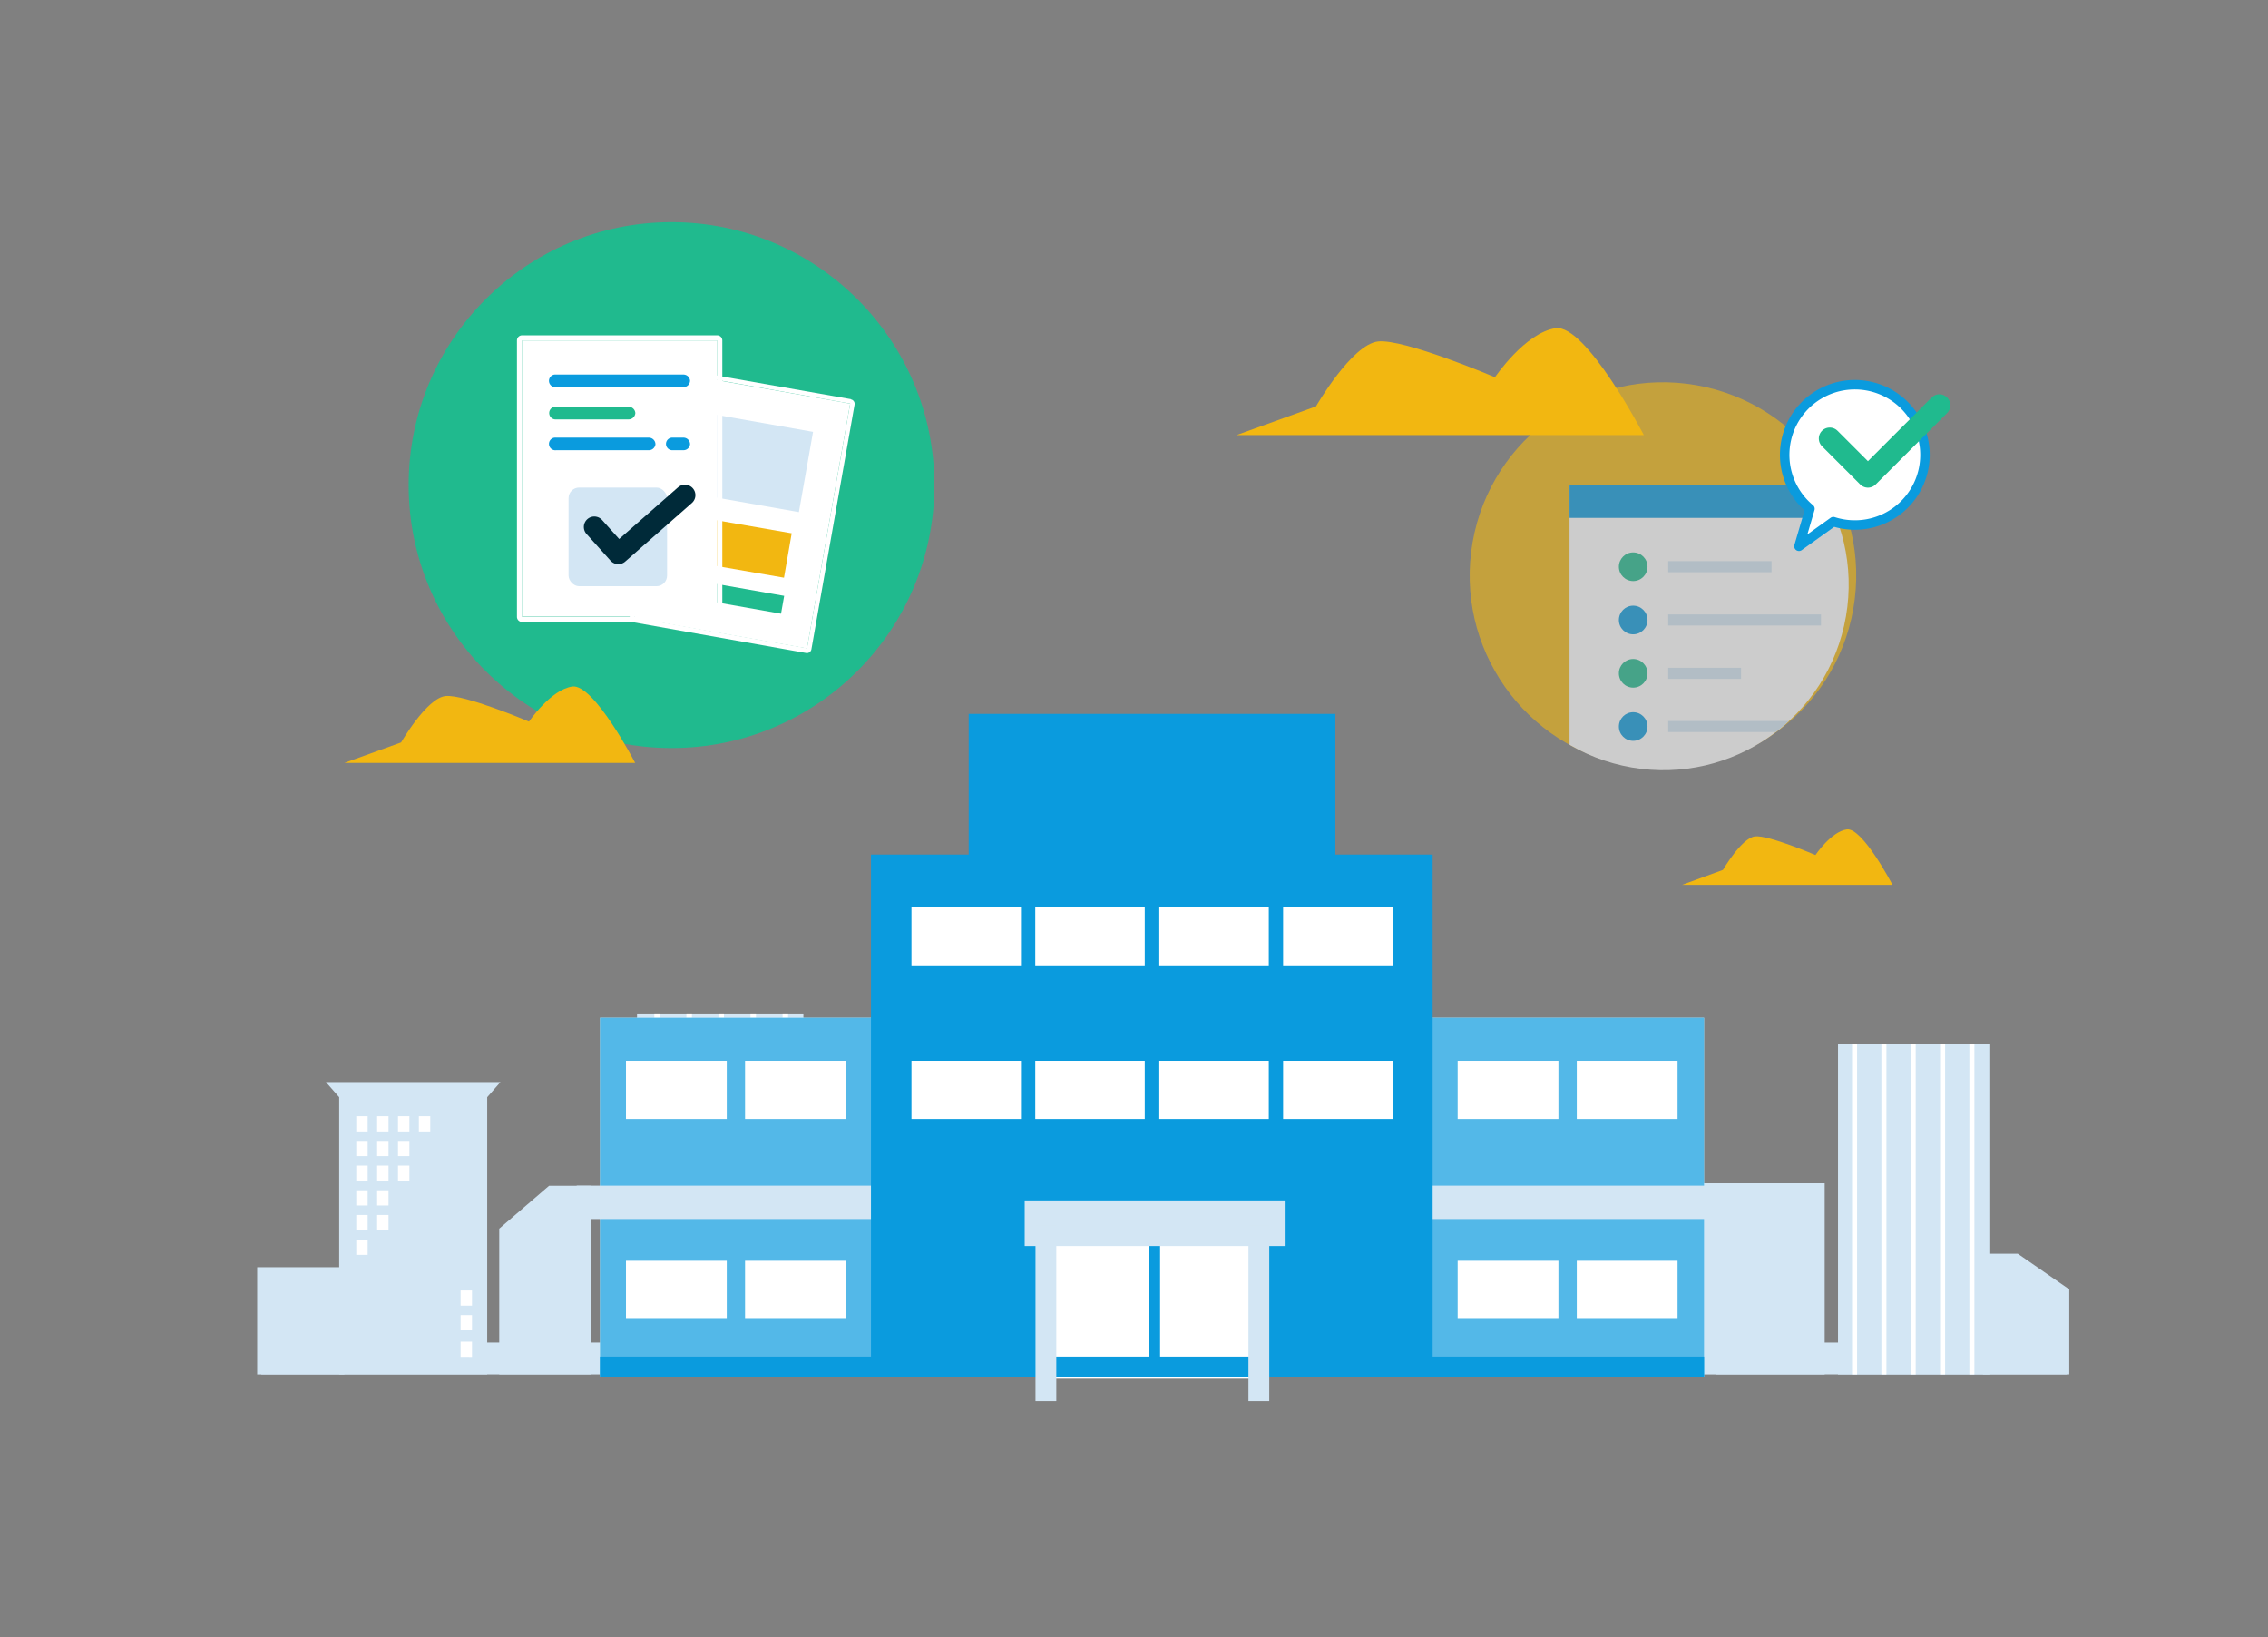 <svg id="レイヤー_1" data-name="レイヤー 1" xmlns="http://www.w3.org/2000/svg" width="388" height="280" viewBox="0 0 388 280"><rect x="0" y="0" width="388" height="280" fill="#808080" stroke="none"/><defs><clipPath id="clip-path"><circle class="cls-1" cx="284.5" cy="98.45" r="31.71" transform="rotate(-80.2 285.455 99.2)"/></clipPath><clipPath id="clip-path-2"><path class="cls-1" d="M108.98 173.35h28.12v61.71h-28.12z"/></clipPath><clipPath id="clip-path-3"><path class="cls-1" d="M314.75 178.6h25.73v56.47h-25.73z"/></clipPath><style>.cls-1{fill:none}.cls-3{fill:#f2b711}.cls-5{fill:#fff}.cls-6{fill:#d3e6f4}.cls-7{fill:#20ba8e}.cls-8{fill:#0a9bde}</style></defs><g id="レイヤー_2" data-name="レイヤー 2"><g id="作業中"><g opacity=".6"><circle class="cls-3" cx="284.5" cy="98.45" r="33.06" transform="rotate(-80.01 284.491 98.451)"/><g clip-path="url(#clip-path)"><path class="cls-5" d="M268.51 82.93h52.06v54.61h-52.06z"/><path class="cls-6" d="M285.39 114.22h12.46v1.89h-12.46zm0-9.13h26.14v1.89h-26.14zm0-9.11h17.68v1.89h-17.68zm0 27.34h27.49v1.89h-27.49z"/><circle class="cls-7" cx="279.4" cy="96.93" r="2.45"/><circle class="cls-7" cx="279.4" cy="115.16" r="2.45"/><circle class="cls-8" cx="279.4" cy="106.04" r="2.45"/><circle class="cls-8" cx="279.4" cy="124.26" r="2.45"/><path class="cls-8" d="M268.51 82.93h52.06v5.65h-52.06z"/></g></g><circle class="cls-7" cx="114.88" cy="82.97" r="44.97"/><path class="cls-5" transform="rotate(-80 126.959 87.36)" d="M105.7 72.34h42.52v30.04H105.7z"/><path class="cls-5" d="M145.45 69l-7.39 41.87-29.58-5.26 7.39-41.83 29.58 5.25m.13-.76L116 63.06a.76.76 0 00-.88.63l-7.4 41.87a.76.76 0 00.63.87l29.58 5.26a.78.78 0 00.88-.63l7.39-41.87a.78.78 0 00-.63-.88z"/><path class="cls-3" transform="rotate(-80.16 125.372 93.38)" d="M121.52 83.83h7.71v19.1h-7.71z"/><path class="cls-7" transform="rotate(-80 124.437 101.765)" d="M122.88 92.16h3.1v19.2h-3.1z"/><path class="cls-6" transform="rotate(-80 128.424 79.055)" d="M121.45 69.46h13.94v19.2h-13.94z"/><path class="cls-5" d="M89.32 58.23h33.38v47.23H89.32z"/><path class="cls-5" d="M122.69 58.23v47.27H89.32V58.23h33.37m0-.88H89.32a.88.88 0 00-.88.88v47.27a.87.87 0 00.88.87h33.37a.87.87 0 00.88-.87V58.23a.88.88 0 00-.88-.88z"/><path class="cls-8" d="M118.05 65.14a1.13 1.13 0 01-1.18 1.07H95.14a1.08 1.08 0 11-.28-2.15 1.31 1.31 0 01.28 0h21.73a1.13 1.13 0 011.18 1.08z"/><path class="cls-7" d="M108.69 70.65a1.15 1.15 0 01-1.18 1.08H95.14a1.09 1.09 0 01-.28-2.16h12.65a1.15 1.15 0 011.18 1.08z"/><path class="cls-8" d="M112.13 76a1.13 1.13 0 01-1.13 1H95.14a1.08 1.08 0 11-.28-2.15 1.31 1.31 0 01.28 0H111a1.14 1.14 0 011.13 1.15zm5.92 0a1.13 1.13 0 01-1.18 1h-1.75a1.08 1.08 0 110-2.15h1.75a1.13 1.13 0 011.18 1.15z"/><rect class="cls-6" x="97.27" y="83.39" width="16.85" height="16.87" rx="1.81"/><path stroke-linecap="round" stroke-linejoin="round" stroke="#002a39" stroke-width="3.58" fill="none" d="M101.67 90.13l4.11 4.57 11.4-10.01"/><path class="cls-3" d="M108.66 130.48H58.92l9.7-3.5s4.38-7.58 7.59-7.93 14.29 4.37 14.29 4.37 3.7-5.46 7.4-6 10.76 13.06 10.76 13.06z"/><path class="cls-6" d="M44.71 229.61h113.57v5.45H44.71z"/><path class="cls-6" d="M55.76 185.07l2.27 2.59v47.4h25.32v-47.4l2.27-2.59H55.76z"/><path class="cls-5" d="M60.95 190.91h1.95v2.6h-1.95zm3.57 0h1.95v2.6h-1.95zm3.57 0h1.95v2.6h-1.95zm3.57 0h1.95v2.6h-1.95zm-10.71 4.22h1.95v2.6h-1.95zm3.57 0h1.95v2.6h-1.95zm3.57 0h1.95v2.6h-1.95zm-7.14 4.23h1.95v2.6h-1.95zm3.57 0h1.95v2.6h-1.95zm3.57 0h1.95v2.6h-1.95zM78.8 220.7h1.95v2.6H78.8zm0 4.22h1.95v2.6H78.8zm0 4.54h1.95v2.6H78.8zm-17.85-25.88h1.95v2.6h-1.95zm3.57 0h1.95v2.6h-1.95zm-3.57 4.22h1.95v2.6h-1.95zm3.57 0h1.95v2.6h-1.95zm-3.57 4.22h1.95v2.6h-1.95z"/><path class="cls-6" d="M108.98 173.35h28.46v61.71h-28.46z"/><g clip-path="url(#clip-path-2)"><path d="M112.41 171.66v65.84m5.49-65.84v65.84m5.48-65.84v65.84m5.48-65.84v65.84m5.49-65.84v65.84" stroke-width=".94" stroke="#fff" stroke-miterlimit="10" fill="none"/></g><path class="cls-6" d="M101.1 202.81h-7.17l-8.52 7.33v24.92h15.69v-32.25zM44 216.73h14.92v18.34H44zm93.44-.82h20.85v19.15h-20.85zm156.15 13.7h60v5.45h-60z"/><path class="cls-6" d="M314.44 178.6h26.04v56.47h-26.04z"/><g clip-path="url(#clip-path-3)"><path d="M337.34 177.06v60.23m-5.01-60.23v60.23m-5.03-60.23v60.23m-5.01-60.23v60.23m-5.02-60.23v60.23" stroke-width=".86" stroke="#fff" stroke-miterlimit="10" fill="none"/></g><path class="cls-6" d="M339.24 214.42h5.95l8.81 6.1v14.54h-14.76v-20.64zm-47.93-12.04h20.85v32.69h-20.85z"/><path class="cls-5" d="M102.64 174.07h188.89v61.49H102.64z"/><path style="isolation:isolate" opacity=".7" fill="#0a9bde" d="M102.64 174.07h188.89v61.49H102.64z"/><path class="cls-6" d="M98.66 202.78H295.5v5.72H98.66z"/><path d="M149 146.16h96.09v89.4H149z" fill-rule="evenodd" fill="#0a9bde"/><path d="M179.5 211h35.19v24.8H179.5z" fill-rule="evenodd" fill="#fff"/><path stroke-width="1.87" stroke="#0a9bde" stroke-miterlimit="10" fill="none" d="M197.53 213.03v21.09"/><path class="cls-6" d="M175.3 205.31h44.48v7.8H175.3z"/><path class="cls-8" d="M102.64 232.01h188.89v3.55H102.64z"/><path class="cls-6" d="M177.15 209.64h3.56v30h-3.56zm36.43 0h3.56v30h-3.56z"/><path class="cls-5" d="M127.46 215.63h17.24v9.95h-17.24zm-20.37 0h17.24v9.95h-17.24zm20.37-34.2h17.24v9.95h-17.24zm-20.37 0h17.24v9.95h-17.24zm70.02 0h18.73v9.95h-18.73zm-21.18 0h18.73v9.95h-18.73zm63.58 0h18.73v9.95h-18.73zm-21.18 0h18.73v9.95h-18.73zm-21.22-26.28h18.73v9.95h-18.73zm-21.18 0h18.73v9.95h-18.73zm63.58 0h18.73v9.95h-18.73zm-21.18 0h18.73v9.95h-18.73zm71.42 60.48h17.24v9.95h-17.24zm-20.38 0h17.24v9.95h-17.24zm20.38-34.2h17.24v9.95h-17.24zm-20.38 0h17.24v9.95h-17.24z"/><path class="cls-8" d="M165.72 122.1h62.73v25.36h-62.73z"/><path class="cls-3" d="M281.22 74.41h-69.67l13.58-4.9s6.13-10.62 10.62-11.11 20 6.12 20 6.12 5.19-7.65 10.38-8.39 15.09 18.28 15.09 18.28zm42.54 76.93h-36l7-2.56s3.19-5.48 5.49-5.73 10.33 3.19 10.33 3.19 2.68-4 5.36-4.38 7.82 9.48 7.82 9.48z"/><path d="M307.76 93.43l5.48-3.92.4-.29a12 12 0 10-4-2.2z" stroke-width="1.62" stroke="#0a9bde" stroke-linecap="round" stroke-linejoin="round" fill="#fff"/><path stroke="#20ba8e" stroke-width="3.75" stroke-linecap="round" stroke-linejoin="round" fill="none" d="M313.03 75l6.53 6.53 12.22-12.22"/></g></g></svg>